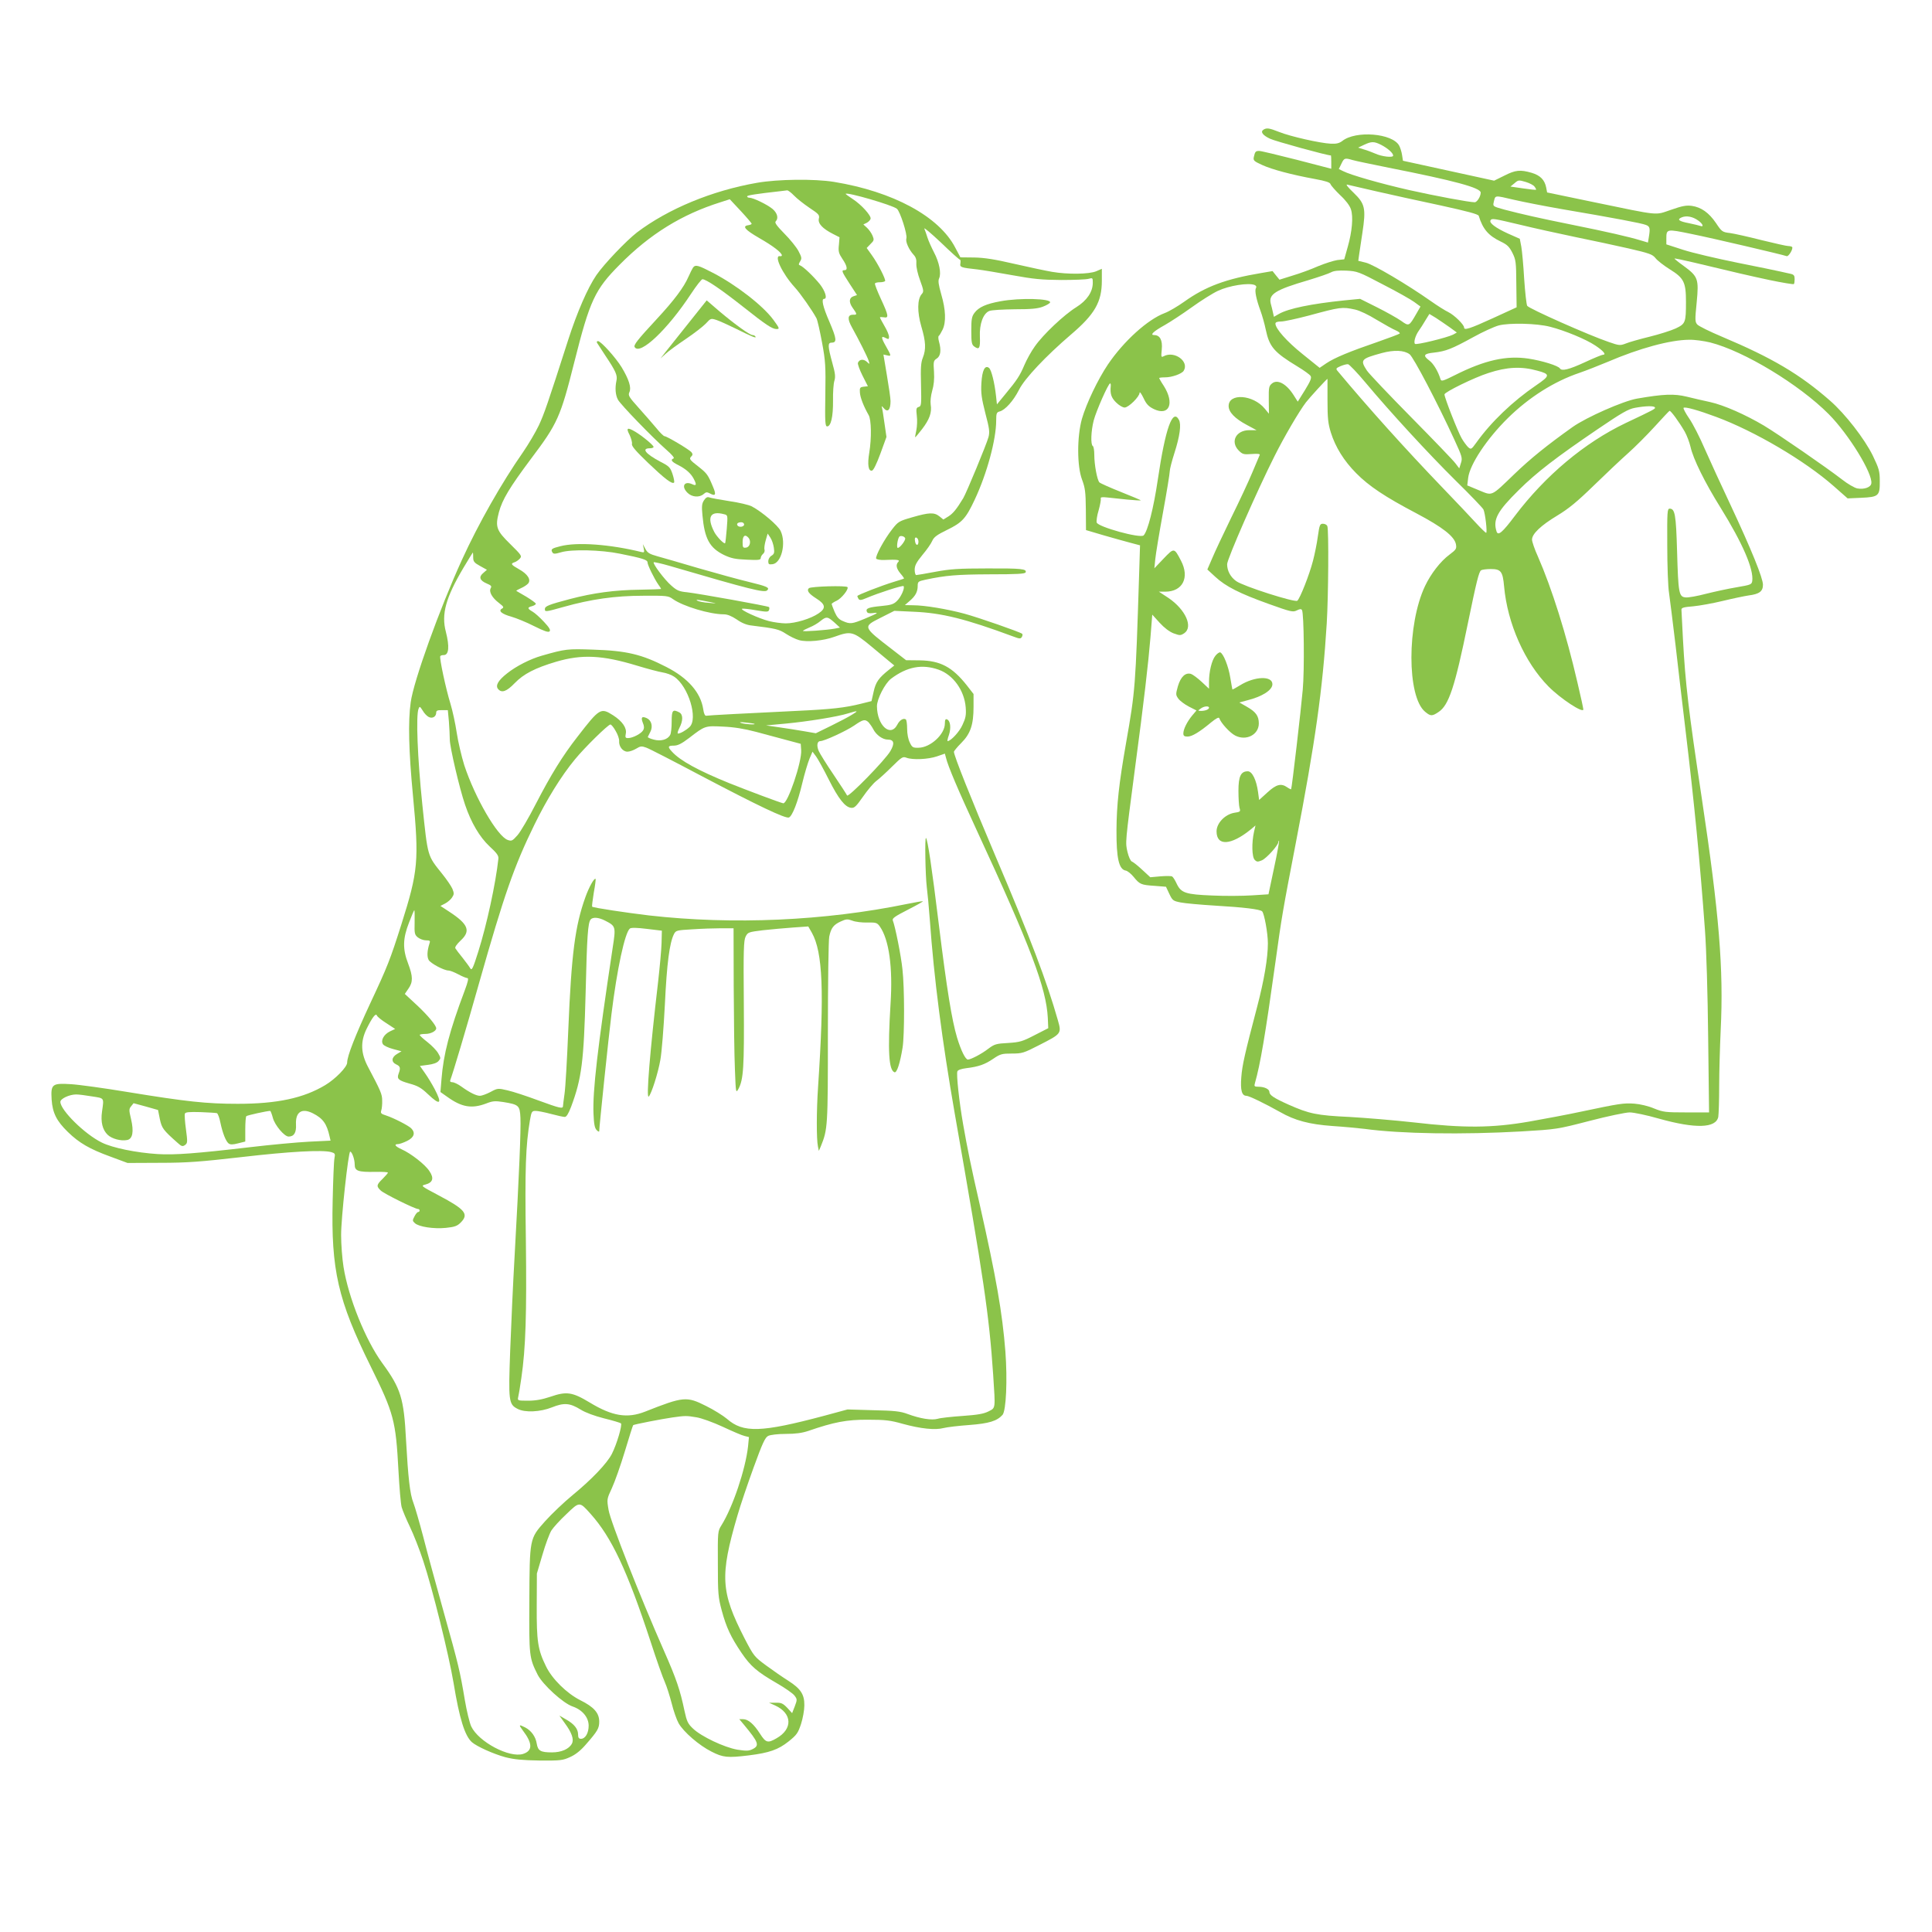 <?xml version="1.0" standalone="no"?>
<!DOCTYPE svg PUBLIC "-//W3C//DTD SVG 20010904//EN"
 "http://www.w3.org/TR/2001/REC-SVG-20010904/DTD/svg10.dtd">
<svg version="1.0" xmlns="http://www.w3.org/2000/svg"
 width="1280pt" height="1280pt" viewBox="0 0 1280 1280"
 preserveAspectRatio="xMidYMid meet">
<g transform="translate(0,1280) scale(0.1,-0.1)"
fill="#8bc34a" stroke="none">
<path d="M8371 11941 c-22 -14 -6 -37 43 -60 32 -16 378 -111 404 -111 1 0 2
-20 2 -44 l0 -44 -227 59 c-126 32 -238 59 -250 59 -24 0 -28 -4 -36 -40 -5
-23 0 -28 55 -53 65 -30 197 -65 350 -93 71 -13 99 -22 103 -34 3 -9 32 -42
64 -73 36 -33 64 -70 71 -93 17 -49 8 -149 -21 -250 l-23 -82 -46 -5 c-25 -4
-82 -22 -128 -41 -45 -20 -121 -48 -169 -62 l-86 -27 -23 28 -23 29 -76 -13
c-233 -39 -368 -89 -508 -189 -45 -32 -103 -66 -130 -76 -113 -42 -272 -186
-377 -341 -67 -100 -142 -257 -172 -360 -33 -118 -33 -314 1 -403 20 -54 24
-81 25 -198 l1 -136 115 -34 c63 -18 144 -41 179 -50 l64 -17 -6 -191 c-24
-753 -25 -768 -87 -1121 -47 -269 -62 -408 -63 -575 -1 -186 16 -261 62 -268
11 -2 35 -21 52 -42 40 -49 48 -53 139 -59 l75 -6 22 -47 c21 -44 25 -47 75
-57 29 -6 132 -15 228 -21 189 -11 298 -24 312 -38 14 -14 38 -144 38 -212 0
-97 -25 -245 -71 -420 -82 -312 -99 -387 -105 -466 -7 -86 3 -124 34 -124 17
0 122 -51 222 -107 99 -57 195 -82 347 -93 76 -5 172 -14 213 -19 240 -33 650
-39 1040 -17 233 14 236 14 452 70 119 31 239 56 265 56 27 0 113 -18 193 -41
243 -68 378 -64 394 11 3 18 6 110 6 204 0 94 5 261 10 371 20 405 -10 770
-125 1535 -88 582 -109 760 -125 1055 -5 99 -10 187 -10 196 0 13 16 17 78 22
42 4 131 20 197 36 66 16 143 32 170 36 71 9 95 27 95 71 0 44 -76 232 -215
529 -60 127 -136 293 -170 370 -33 77 -80 169 -104 203 -24 35 -40 66 -37 70
9 9 98 -16 216 -60 256 -95 587 -290 778 -458 l93 -82 90 4 c116 5 124 13 123
111 0 66 -5 82 -46 168 -55 112 -183 277 -284 365 -200 175 -383 283 -715 423
-81 34 -154 70 -164 81 -15 17 -16 29 -4 147 15 156 9 171 -86 241 -35 25 -63
48 -61 49 2 2 59 -10 127 -26 297 -71 352 -84 501 -116 86 -18 159 -30 163
-27 3 3 5 18 5 33 0 23 -5 30 -27 35 -16 3 -44 10 -63 14 -19 5 -148 31 -287
59 -138 28 -301 66 -362 86 l-111 36 0 37 c0 66 1 66 166 32 139 -28 604 -137
631 -147 13 -5 46 51 36 61 -4 3 -15 6 -26 6 -11 0 -90 18 -176 39 -86 22
-180 43 -209 47 -51 6 -55 9 -93 66 -47 69 -98 105 -160 114 -36 5 -64 0 -138
-26 -110 -37 -64 -42 -518 52 l-303 63 -6 32 c-10 51 -39 81 -96 98 -76 22
-108 19 -182 -19 l-67 -33 -302 66 -302 66 -6 38 c-3 21 -12 49 -19 62 -44 82
-288 102 -377 31 -20 -15 -39 -20 -76 -18 -69 3 -269 48 -343 78 -66 26 -82
28 -103 15z m780 -101 c44 -23 79 -54 79 -71 0 -15 -75 -7 -120 14 -19 8 -52
21 -74 27 l-38 12 38 18 c51 24 67 24 115 0z m-191 -100 c19 -6 127 -28 240
-51 435 -86 610 -133 610 -165 0 -26 -24 -64 -40 -64 -35 0 -261 42 -435 81
-189 43 -388 100 -436 125 l-29 14 17 35 c18 38 22 40 73 25z m1207 -177 c7
-9 11 -18 10 -20 -2 -2 -41 2 -87 9 l-83 12 27 22 c25 22 28 22 73 9 27 -8 54
-22 60 -32z m-1047 -31 c96 -22 287 -64 424 -93 178 -39 250 -58 253 -69 27
-88 64 -131 145 -170 44 -21 57 -34 78 -75 23 -46 25 -61 26 -205 l2 -156
-157 -72 c-153 -70 -191 -82 -191 -62 0 19 -64 82 -104 102 -23 11 -75 44
-116 73 -156 110 -383 244 -432 255 l-49 12 5 37 c3 20 13 86 22 147 25 164
18 194 -59 268 -35 33 -53 56 -42 53 11 -3 99 -23 195 -45z m912 -56 c56 -13
198 -41 313 -61 342 -58 532 -94 559 -105 27 -10 30 -21 20 -81 l-6 -36 -47
14 c-74 23 -232 59 -451 103 -228 46 -337 71 -452 101 -76 21 -78 22 -72 48
12 50 1 48 136 17z m1219 -137 c30 -21 40 -45 15 -36 -8 3 -42 11 -75 18 -69
13 -83 25 -49 39 31 13 73 5 109 -21z m-1180 -28 c90 -22 254 -58 364 -81 110
-22 270 -57 355 -76 138 -32 158 -39 178 -64 12 -16 56 -50 96 -75 92 -57 106
-85 106 -214 0 -138 -3 -146 -68 -177 -30 -14 -109 -39 -174 -55 -65 -16 -136
-36 -157 -45 -37 -14 -43 -14 -112 10 -128 43 -531 222 -541 240 -5 9 -14 90
-20 179 -5 89 -14 185 -19 213 l-10 52 -79 35 c-81 37 -125 70 -115 87 9 15
19 13 196 -29z m-910 -395 c92 -47 186 -100 209 -117 l41 -30 -27 -47 c-49
-85 -49 -85 -102 -47 -26 18 -97 58 -159 89 l-112 56 -103 -10 c-223 -23 -372
-54 -435 -90 l-33 -19 -6 27 c-3 15 -10 43 -15 61 -15 62 31 91 250 155 69 21
136 44 150 52 18 10 48 13 101 11 72 -4 82 -7 241 -91z m-849 -4 c11 -5 14
-12 9 -21 -10 -15 2 -74 30 -150 11 -30 27 -86 35 -125 24 -114 55 -150 210
-244 43 -26 82 -54 87 -63 8 -13 -1 -34 -37 -93 l-48 -77 -28 44 c-47 74 -106
106 -142 77 -21 -17 -23 -26 -22 -110 l1 -91 -28 34 c-77 93 -239 104 -239 17
0 -40 41 -83 120 -125 l65 -35 -48 0 c-88 0 -128 -76 -70 -135 25 -25 33 -27
86 -23 39 3 56 1 53 -6 -3 -6 -25 -58 -49 -116 -24 -58 -87 -193 -140 -300
-52 -107 -109 -228 -126 -269 l-32 -74 52 -48 c70 -65 162 -111 354 -180 148
-53 161 -56 187 -43 20 10 29 11 34 2 13 -20 17 -399 5 -528 -11 -127 -72
-652 -77 -659 -2 -1 -13 4 -26 13 -40 28 -72 20 -131 -34 l-55 -50 -7 52 c-11
81 -39 138 -68 138 -46 0 -62 -33 -62 -129 0 -47 3 -98 7 -113 8 -25 6 -27
-35 -33 -62 -11 -117 -69 -117 -123 0 -99 95 -94 227 13 l31 26 -10 -43 c-16
-72 -14 -166 5 -185 14 -14 20 -14 47 -3 31 13 110 101 110 123 0 5 2 8 4 6 2
-2 -12 -83 -33 -179 l-37 -175 -109 -7 c-61 -4 -179 -5 -263 -1 -177 7 -207
17 -236 78 -10 22 -23 43 -30 48 -6 4 -41 4 -78 1 l-67 -6 -53 49 c-29 27 -60
52 -69 55 -9 4 -21 30 -29 63 -15 64 -16 55 49 550 60 448 89 702 103 871 l12
152 48 -53 c31 -34 65 -60 93 -71 42 -15 46 -15 70 0 62 41 10 157 -103 234
l-64 42 42 0 c116 0 163 94 104 206 -45 86 -45 86 -115 13 l-61 -64 6 60 c3
33 26 172 51 309 25 136 45 260 45 274 0 14 14 68 31 121 36 112 46 189 30
219 -42 79 -90 -56 -140 -394 -28 -191 -67 -343 -94 -371 -21 -22 -302 56
-311 85 -3 10 2 47 13 82 10 36 16 70 14 77 -3 9 9 11 44 7 26 -3 86 -9 133
-14 47 -4 86 -7 88 -5 2 1 -57 26 -130 55 -73 29 -138 58 -144 64 -15 15 -34
117 -34 182 0 29 -4 56 -10 59 -15 9 -12 99 6 169 16 62 97 246 109 246 3 0 5
-8 4 -17 -5 -52 3 -77 35 -109 19 -19 44 -34 57 -34 26 0 99 72 99 98 1 9 12
-6 26 -35 19 -41 34 -56 68 -73 102 -49 140 37 66 154 -17 25 -30 49 -30 51 0
3 18 5 40 5 44 0 109 23 122 43 39 62 -61 135 -132 97 -17 -9 -18 -6 -13 45 6
61 -12 95 -50 95 -31 0 -5 25 71 67 35 20 115 72 176 116 61 44 140 94 175
110 74 35 202 55 243 39z m666 -163 c29 -6 90 -35 143 -68 52 -31 109 -63 127
-70 18 -8 29 -17 25 -21 -4 -4 -71 -29 -148 -56 -181 -62 -283 -104 -338 -141
l-44 -30 -113 91 c-105 84 -180 169 -180 202 0 9 12 14 37 14 21 0 103 18 183
39 210 57 222 59 308 40z m626 -117 l48 -35 -25 -14 c-40 -20 -247 -71 -253
-61 -9 13 4 56 26 87 10 14 30 45 44 69 l26 42 43 -26 c23 -15 64 -43 91 -62z
m666 3 c98 -25 238 -83 299 -124 53 -35 75 -61 52 -61 -7 0 -61 -22 -121 -50
-106 -49 -153 -60 -165 -41 -11 18 -117 51 -208 65 -147 22 -290 -10 -487
-109 -80 -40 -91 -43 -96 -28 -16 53 -47 104 -74 124 -45 34 -38 46 31 53 78
9 117 24 259 102 63 35 140 70 170 78 71 18 252 14 340 -9z m1061 -104 c224
-57 589 -278 785 -475 132 -133 292 -393 282 -459 -4 -26 -48 -41 -93 -33 -19
4 -64 30 -102 60 -105 81 -418 297 -516 356 -123 73 -266 136 -356 156 -42 9
-112 25 -156 36 -83 20 -151 18 -330 -13 -91 -16 -334 -123 -426 -188 -170
-121 -279 -209 -386 -312 -157 -151 -143 -145 -235 -107 l-77 32 6 50 c11 89
123 258 263 396 139 137 306 243 475 300 44 15 127 48 185 72 212 91 415 146
541 147 36 1 99 -8 140 -18z m-1992 -78 c26 -20 184 -321 297 -567 51 -111 54
-121 43 -154 l-11 -35 -26 34 c-14 19 -146 156 -292 304 -147 149 -279 288
-294 310 -46 71 -40 78 99 116 82 22 147 19 184 -8z m-292 -188 c164 -196 415
-469 598 -650 95 -93 177 -179 183 -190 12 -24 27 -155 18 -155 -4 0 -35 30
-69 67 -34 37 -131 140 -216 228 -252 262 -497 535 -699 777 -13 15 -11 19 19
32 19 8 41 14 50 13 8 -1 61 -56 116 -122z m1139 79 c86 -23 85 -33 -9 -97
-154 -105 -298 -242 -397 -381 -32 -44 -34 -45 -53 -29 -10 10 -30 36 -43 59
-25 43 -114 269 -114 291 0 15 197 112 292 142 122 40 217 45 324 15z m-1391
-196 c0 -120 4 -154 22 -213 31 -98 86 -187 168 -270 85 -86 190 -156 399
-266 174 -92 252 -153 262 -205 5 -29 2 -35 -42 -68 -61 -45 -124 -127 -163
-209 -120 -254 -120 -731 0 -832 37 -31 47 -31 90 -2 68 45 108 166 194 587
57 276 73 343 88 352 7 4 35 8 63 8 68 0 80 -15 89 -115 22 -245 136 -503 294
-663 80 -81 231 -180 231 -152 0 6 -17 86 -39 178 -74 321 -170 625 -262 835
-22 48 -39 99 -39 112 0 38 59 94 167 159 76 46 131 91 243 200 80 78 182 174
227 214 45 40 124 119 175 175 51 56 95 103 99 105 8 3 64 -74 101 -138 14
-25 31 -70 38 -100 18 -81 94 -235 200 -405 145 -234 220 -406 209 -485 -4
-23 -11 -25 -104 -41 -55 -9 -146 -29 -202 -43 -57 -15 -117 -26 -135 -24 -45
4 -49 26 -57 308 -7 241 -14 280 -49 280 -16 0 -17 -20 -16 -243 0 -133 5
-276 12 -317 6 -41 25 -196 43 -345 17 -148 46 -398 65 -554 60 -500 96 -871
130 -1336 9 -123 18 -417 21 -707 l6 -498 -150 0 c-139 0 -154 2 -214 26 -37
16 -92 29 -131 32 -71 5 -97 1 -353 -53 -88 -19 -243 -48 -345 -66 -244 -42
-430 -44 -765 -5 -126 14 -318 30 -425 36 -216 10 -267 21 -404 82 -96 43
-126 63 -126 84 0 18 -33 34 -71 34 -28 0 -31 3 -25 23 36 126 68 314 136 802
42 304 48 338 135 790 129 669 178 1016 205 1455 11 180 14 619 4 644 -3 9
-16 16 -29 16 -20 0 -23 -7 -34 -84 -6 -46 -21 -119 -32 -161 -24 -93 -86
-250 -104 -265 -16 -13 -358 96 -405 130 -38 27 -60 69 -60 112 0 34 198 486
314 716 65 130 163 297 208 356 22 29 138 156 143 156 0 0 0 -64 0 -142z
m2169 -47 c6 -9 -4 -14 -194 -104 -272 -130 -531 -347 -733 -614 -84 -112
-112 -135 -122 -104 -25 79 5 134 149 276 115 114 246 215 523 403 159 108
201 132 245 140 70 13 126 14 132 3z"/>
<path d="M8052 8455 c-24 -30 -42 -105 -42 -172 l0 -46 -48 45 c-27 25 -59 49
-71 53 -37 11 -68 -18 -87 -81 -15 -54 -15 -58 3 -83 10 -14 42 -38 69 -52
l51 -26 -28 -33 c-34 -41 -59 -91 -59 -119 0 -16 6 -21 28 -21 29 0 78 29 156
94 33 27 51 36 54 28 10 -31 70 -97 105 -115 73 -38 157 5 157 80 0 50 -20 77
-80 111 l-49 28 52 14 c100 25 167 68 167 107 0 57 -117 53 -214 -7 -27 -17
-50 -29 -51 -28 -1 2 -7 37 -14 78 -12 76 -46 161 -67 168 -7 1 -21 -9 -32
-23z m-42 -344 c0 -11 -25 -21 -53 -21 -22 1 -22 1 -3 15 22 17 56 20 56 6z"/>
<path d="M5016 11589 c-299 -52 -590 -173 -796 -329 -72 -56 -218 -209 -269
-283 -58 -85 -128 -247 -186 -427 -139 -433 -159 -490 -195 -568 -22 -46 -68
-124 -103 -175 -143 -205 -296 -474 -407 -717 -148 -324 -320 -802 -339 -943
-18 -127 -13 -325 15 -618 41 -432 35 -500 -77 -854 -74 -233 -91 -277 -205
-520 -100 -215 -154 -352 -154 -395 0 -29 -77 -108 -145 -149 -143 -86 -318
-124 -580 -124 -206 0 -338 14 -735 79 -151 25 -318 48 -370 51 -125 8 -134 0
-128 -101 6 -90 33 -143 108 -216 74 -72 144 -113 282 -163 l113 -42 215 1
c181 0 267 7 540 38 318 37 536 49 594 33 25 -7 28 -11 22 -40 -4 -18 -9 -144
-12 -282 -11 -460 35 -659 251 -1096 155 -314 167 -359 185 -694 6 -110 15
-218 21 -240 6 -22 31 -81 55 -131 24 -50 64 -151 88 -225 62 -187 170 -624
201 -809 39 -237 74 -349 121 -392 33 -29 142 -78 222 -100 60 -15 111 -20
227 -22 138 -1 154 1 202 23 36 16 70 43 106 85 77 88 87 106 87 150 0 57 -35
97 -126 142 -89 45 -187 141 -227 225 -54 110 -62 165 -61 399 l1 215 37 125
c20 69 47 141 59 160 12 19 56 68 99 108 88 85 87 85 161 2 139 -155 243 -376
397 -845 39 -121 82 -242 95 -270 12 -27 32 -90 45 -140 12 -49 33 -109 46
-132 33 -58 136 -147 218 -188 76 -39 106 -42 246 -25 137 17 196 38 264 92
55 44 63 56 83 116 12 37 22 92 22 123 1 73 -24 111 -107 164 -35 22 -100 67
-145 100 -80 59 -83 63 -144 180 -158 309 -165 412 -47 815 18 63 66 205 106
315 60 165 77 202 98 212 15 7 63 13 116 13 65 0 108 6 150 20 168 58 254 75
394 74 115 0 149 -4 230 -27 120 -33 216 -43 272 -28 24 6 100 15 170 20 130
10 183 26 220 67 24 28 33 231 19 419 -20 258 -62 496 -169 970 -59 257 -83
377 -111 536 -26 148 -46 332 -38 351 3 9 26 17 59 21 81 10 122 24 178 62 47
32 58 35 124 35 67 0 78 3 181 56 149 76 149 76 123 167 -72 253 -180 539
-414 1088 -161 379 -274 663 -274 688 0 5 22 32 49 59 61 61 81 121 81 240 l0
84 -45 58 c-96 121 -175 163 -311 165 l-91 1 -89 69 c-199 153 -199 152 -82
211 l93 47 130 -6 c186 -8 342 -47 658 -164 42 -16 49 -16 57 -3 5 8 6 18 2
21 -14 12 -290 108 -382 133 -115 31 -265 56 -340 56 l-55 1 31 27 c39 33 54
61 54 101 0 27 4 30 50 40 136 29 210 35 427 36 181 0 234 3 238 13 9 23 -28
27 -255 26 -187 0 -245 -4 -342 -22 -64 -12 -122 -22 -128 -22 -5 0 -10 16
-10 35 0 28 11 49 51 98 29 34 58 76 65 93 11 25 30 40 98 73 101 49 125 76
183 199 82 174 143 400 143 526 0 47 3 55 23 60 36 9 91 70 128 143 37 75 178
224 345 367 157 134 204 215 204 356 l0 79 -37 -16 c-47 -20 -188 -22 -293 -4
-41 7 -154 31 -250 53 -129 30 -199 41 -266 42 l-91 1 -34 64 c-107 207 -412
372 -804 436 -129 21 -372 18 -509 -6z m245 -85 c18 -19 65 -56 102 -81 62
-41 68 -48 62 -72 -7 -32 25 -66 94 -101 l43 -22 -4 -50 c-5 -44 -1 -57 23
-93 32 -47 37 -75 14 -75 -22 0 -19 -8 34 -90 l49 -75 -24 -8 c-29 -10 -31
-39 -6 -75 32 -45 32 -48 4 -47 -37 0 -39 -28 -7 -85 45 -81 102 -194 110
-220 8 -25 7 -25 -13 -6 -22 19 -49 16 -58 -8 -3 -7 11 -46 30 -84 l36 -71
-28 -3 c-24 -3 -27 -7 -25 -38 2 -34 25 -92 58 -150 18 -31 20 -153 4 -250
-13 -78 -6 -123 18 -118 10 2 30 43 56 113 l40 110 -13 90 c-7 49 -14 96 -17
105 -4 11 -1 11 10 -2 28 -34 47 -16 47 45 0 18 -11 94 -24 170 l-23 138 23
-5 c31 -8 30 -4 -7 61 -33 58 -33 71 0 53 18 -9 21 -8 21 9 0 11 -13 43 -30
71 -16 28 -30 53 -30 57 0 3 11 3 25 1 35 -7 33 10 -19 122 -24 52 -42 98 -39
102 2 5 17 8 33 8 16 0 31 4 34 8 6 10 -47 115 -89 173 l-33 46 25 26 c24 23
25 28 14 55 -7 17 -23 40 -37 53 l-24 22 23 11 c12 7 23 18 25 27 4 21 -61 93
-118 130 -28 18 -49 34 -47 35 11 12 310 -75 339 -99 21 -16 71 -172 63 -196
-7 -22 16 -74 48 -109 15 -16 20 -33 18 -60 -1 -22 9 -67 25 -110 24 -66 25
-74 11 -90 -30 -33 -31 -119 -3 -215 30 -101 32 -151 10 -207 -13 -32 -15 -68
-12 -180 3 -130 2 -141 -15 -146 -17 -5 -18 -13 -13 -58 4 -29 2 -72 -3 -96
-5 -25 -9 -45 -8 -47 2 -1 22 23 46 54 49 64 66 110 57 163 -3 22 1 59 10 91
11 37 15 77 12 126 -5 68 -3 74 19 88 25 17 30 55 14 112 -5 18 -6 35 -1 38 4
2 15 21 25 41 24 50 21 132 -9 234 -18 64 -22 89 -14 106 15 33 1 106 -34 172
-16 31 -36 75 -43 97 -7 22 -16 49 -21 60 -4 11 45 -31 110 -92 64 -62 121
-113 125 -113 5 0 6 -11 4 -24 -5 -27 2 -29 112 -41 33 -4 137 -21 230 -38
143 -26 195 -31 325 -32 85 0 167 3 183 8 26 7 27 6 27 -26 0 -61 -39 -118
-109 -162 -81 -50 -220 -181 -275 -260 -24 -33 -54 -88 -69 -123 -30 -71 -49
-100 -127 -194 l-55 -67 -6 55 c-10 91 -31 173 -46 186 -27 22 -46 -14 -51
-100 -4 -66 1 -100 26 -199 27 -102 30 -125 21 -159 -13 -48 -146 -369 -167
-404 -44 -73 -68 -102 -98 -121 l-34 -21 -26 21 c-35 28 -69 26 -180 -6 -87
-25 -94 -29 -132 -78 -54 -68 -115 -182 -107 -196 4 -6 28 -10 54 -9 84 4 106
1 93 -12 -19 -19 -14 -44 14 -78 15 -17 25 -32 23 -33 -2 -2 -31 -11 -64 -21
-86 -26 -245 -88 -245 -95 0 -3 4 -12 8 -19 7 -10 18 -9 53 6 77 33 239 85
245 79 11 -11 -17 -74 -44 -99 -22 -22 -41 -27 -103 -33 -84 -8 -105 -16 -96
-37 3 -10 15 -13 39 -10 45 6 36 0 -52 -37 -85 -35 -97 -37 -145 -16 -27 11
-40 26 -55 60 -11 26 -20 50 -20 53 0 4 15 14 33 22 32 15 81 76 72 90 -7 12
-244 5 -256 -7 -16 -16 -1 -36 49 -68 62 -39 66 -65 15 -99 -51 -35 -153 -66
-217 -66 -28 0 -79 7 -111 15 -67 17 -196 76 -178 82 6 2 47 -2 91 -10 71 -12
82 -12 87 1 3 8 3 17 0 20 -6 7 -464 89 -542 98 -54 5 -69 12 -106 45 -45 39
-124 145 -116 154 3 2 50 -8 105 -24 540 -158 629 -180 647 -162 18 18 0 26
-123 56 -63 15 -212 56 -330 90 -118 35 -243 71 -276 80 -50 14 -64 22 -78 48
l-17 32 6 -29 c5 -26 4 -28 -17 -23 -207 51 -426 67 -536 38 -57 -14 -65 -20
-52 -41 7 -11 16 -11 57 1 70 21 265 16 388 -9 151 -30 185 -41 185 -58 0 -17
44 -107 71 -146 11 -14 19 -28 19 -30 0 -1 -64 -4 -143 -5 -164 -2 -306 -21
-462 -62 -140 -37 -165 -47 -165 -66 0 -20 3 -20 124 14 181 51 341 74 527 74
156 1 167 0 197 -22 68 -48 244 -101 337 -101 24 0 51 -11 86 -34 32 -23 66
-37 97 -40 163 -20 183 -25 229 -55 26 -17 65 -36 87 -42 53 -15 162 -4 234
22 111 40 123 37 245 -64 41 -34 92 -76 113 -94 l39 -32 -35 -28 c-69 -55 -88
-82 -102 -146 l-14 -62 -68 -17 c-107 -27 -195 -37 -431 -48 -333 -16 -582
-29 -596 -32 -8 -2 -16 14 -20 44 -17 110 -101 206 -244 279 -163 84 -264 108
-485 115 -170 6 -183 5 -340 -40 -75 -21 -170 -69 -230 -117 -60 -47 -79 -81
-60 -104 24 -28 56 -17 110 39 59 61 134 100 275 142 170 50 305 44 535 -26
69 -21 145 -41 170 -45 25 -4 59 -16 76 -28 95 -63 161 -280 102 -334 -25 -23
-61 -43 -76 -43 -6 0 -1 17 9 37 25 48 25 89 0 103 -44 23 -51 15 -51 -61 0
-39 -4 -78 -10 -88 -16 -31 -62 -44 -109 -31 -23 6 -41 14 -39 18 2 4 10 19
17 34 18 35 7 76 -24 90 -33 15 -40 5 -26 -31 9 -21 10 -35 2 -49 -12 -22 -69
-52 -100 -52 -17 0 -20 4 -15 29 8 38 -23 83 -84 122 -82 52 -89 48 -236 -142
-100 -128 -176 -252 -277 -447 -46 -90 -100 -182 -120 -205 -34 -38 -39 -41
-65 -32 -69 24 -217 280 -288 495 -18 58 -41 155 -50 215 -9 61 -28 148 -42
194 -30 97 -74 302 -67 314 2 4 12 7 23 7 34 0 39 56 14 154 -31 117 -1 226
117 425 33 55 61 101 62 101 1 0 2 -15 2 -32 0 -28 6 -36 46 -58 l45 -25 -24
-21 c-32 -26 -24 -50 23 -70 29 -12 34 -18 26 -31 -13 -24 9 -63 55 -98 31
-24 34 -29 20 -37 -27 -15 -2 -36 63 -54 31 -9 98 -36 149 -62 68 -34 95 -43
103 -35 8 8 -1 25 -37 63 -26 28 -60 59 -76 68 -35 20 -35 28 -3 36 14 4 25
11 25 16 0 5 -28 25 -62 46 -35 20 -65 38 -67 39 -2 2 12 10 30 18 19 8 40 22
48 31 21 25 -3 63 -61 95 -52 29 -57 37 -29 46 10 3 26 14 35 24 15 17 12 22
-63 96 -92 90 -101 114 -76 210 23 86 71 165 212 354 177 235 196 276 288 642
103 409 136 480 300 645 201 203 411 333 668 414 l62 20 72 -77 c40 -43 72
-81 73 -85 0 -4 -10 -8 -22 -10 -43 -6 -23 -30 72 -85 91 -52 150 -97 150
-115 0 -4 -6 -7 -12 -5 -44 8 15 -116 97 -206 37 -40 116 -153 144 -205 7 -13
23 -85 37 -160 23 -123 25 -158 22 -347 -3 -181 -1 -210 12 -210 25 0 40 64
39 170 -1 55 3 114 9 132 8 26 6 49 -14 120 -30 110 -31 133 -4 133 36 0 33
26 -14 136 -45 103 -56 154 -36 154 23 0 8 51 -28 97 -42 52 -111 118 -132
125 -10 3 -10 8 1 26 12 20 11 27 -11 69 -14 26 -56 78 -94 116 -50 51 -65 72
-57 80 20 20 12 55 -21 83 -35 29 -128 74 -153 74 -8 0 -15 4 -15 9 0 7 56 16
225 35 17 2 35 4 41 5 5 0 26 -15 45 -35z m736 -2270 c4 -13 -34 -64 -49 -64
-9 0 -3 53 9 73 7 11 35 5 40 -9z m88 -22 c0 -31 -19 -28 -23 4 -3 18 0 25 10
22 7 -3 13 -14 13 -26z m-1375 -402 c43 -9 43 -9 -14 -4 -32 2 -66 9 -75 14
-17 10 0 8 89 -10z m818 -134 l37 -34 -35 -7 c-56 -10 -210 -21 -210 -15 0 3
19 13 43 23 23 9 56 28 72 42 40 32 48 31 93 -9z m691 -313 c96 -34 170 -137
179 -249 4 -51 0 -71 -21 -116 -20 -46 -78 -108 -99 -108 -3 0 1 19 9 41 15
46 10 94 -13 103 -10 4 -14 -3 -14 -28 0 -71 -96 -159 -174 -160 -37 -1 -43 2
-58 34 -11 21 -18 58 -18 92 0 31 -4 59 -9 62 -16 10 -41 -5 -56 -35 -45 -86
-134 -6 -135 122 0 48 53 151 93 182 106 80 206 99 316 60z m-3379 -313 c25
-13 50 2 50 29 0 13 9 17 39 16 l38 0 7 -74 c3 -41 6 -95 6 -121 0 -49 64
-323 101 -431 40 -119 97 -215 162 -276 49 -45 61 -62 59 -82 -18 -166 -77
-437 -133 -615 -35 -111 -43 -128 -53 -112 -6 11 -29 42 -51 70 -23 28 -44 56
-48 63 -5 7 9 27 34 51 70 64 52 109 -75 192 l-58 38 31 16 c17 9 38 27 46 40
14 21 14 28 2 58 -8 18 -38 62 -67 98 -100 125 -95 108 -132 460 -32 309 -43
590 -25 634 7 18 9 17 27 -11 10 -18 28 -37 40 -43z m2805 15 c-22 -14 -85
-47 -140 -74 l-100 -49 -75 13 c-41 7 -115 19 -165 26 l-90 13 131 12 c147 14
346 46 414 68 65 20 70 18 25 -9z m110 -51 c8 -9 22 -29 30 -44 20 -40 63 -70
97 -70 41 0 47 -25 17 -76 -32 -57 -281 -312 -287 -294 -3 7 -43 69 -89 137
-47 69 -91 140 -99 158 -15 36 -10 65 11 65 26 0 171 67 224 103 59 41 72 44
96 21z m-756 -10 c8 -7 -64 -2 -89 6 -16 6 -6 7 30 3 30 -3 57 -7 59 -9z
m-920 -47 c14 -23 24 -53 23 -66 -3 -36 24 -71 55 -71 14 0 40 9 58 20 28 17
36 18 66 7 19 -6 187 -93 374 -192 367 -193 549 -280 572 -271 22 9 58 100 88
226 15 63 37 136 48 163 l20 47 24 -32 c13 -18 51 -87 84 -153 64 -127 108
-183 148 -187 21 -3 34 10 78 73 29 42 69 90 89 105 21 16 68 59 105 96 63 62
70 67 94 58 41 -16 145 -11 203 9 l52 18 7 -26 c13 -56 82 -218 206 -486 356
-769 459 -1042 469 -1239 l3 -68 -90 -46 c-81 -42 -98 -47 -176 -52 -79 -4
-91 -8 -131 -38 -45 -35 -115 -71 -135 -72 -17 0 -46 60 -72 145 -35 117 -68
321 -121 750 -47 384 -74 562 -85 573 -9 9 -4 -250 5 -323 5 -38 14 -135 20
-215 28 -395 82 -807 165 -1285 193 -1100 228 -1335 255 -1733 15 -231 17
-218 -31 -243 -32 -16 -72 -23 -172 -30 -72 -5 -147 -13 -165 -19 -40 -11
-115 1 -199 32 -48 18 -87 22 -228 25 l-170 5 -155 -42 c-417 -111 -536 -115
-644 -20 -25 21 -87 60 -138 85 -129 65 -150 63 -403 -37 -119 -47 -218 -31
-368 60 -116 70 -154 75 -261 38 -54 -18 -97 -26 -147 -26 -69 0 -71 1 -66 23
3 12 13 69 21 127 29 199 36 422 30 915 -7 473 -1 628 27 793 10 58 13 62 38
62 14 0 60 -9 101 -20 41 -11 82 -20 92 -20 11 0 24 21 42 68 70 188 84 298
96 757 9 375 15 460 33 483 14 17 52 15 95 -7 72 -37 73 -39 51 -181 -101
-670 -133 -949 -127 -1098 3 -70 8 -96 21 -109 9 -10 17 -13 17 -7 0 27 63
632 81 774 37 301 89 541 122 568 8 7 47 6 112 -2 l100 -12 -2 -81 c-1 -44
-12 -161 -23 -259 -54 -460 -80 -776 -62 -759 18 18 62 156 77 243 9 48 22
213 30 367 13 274 31 408 60 466 13 25 18 26 121 32 59 4 145 7 191 7 l83 0 1
-387 c1 -214 4 -460 8 -548 6 -156 6 -159 23 -130 34 63 39 144 36 568 -3 352
-1 416 12 442 15 29 19 30 115 42 55 6 145 14 200 18 l100 7 24 -42 c72 -129
83 -390 41 -1020 -11 -160 -11 -348 -1 -395 l6 -30 13 30 c46 114 47 128 47
755 0 327 4 613 9 635 12 57 28 78 76 100 37 17 45 17 78 5 20 -8 65 -13 99
-12 57 1 64 -1 82 -26 61 -87 87 -270 71 -514 -19 -312 -12 -437 26 -452 16
-6 37 60 54 164 13 85 13 394 -1 518 -9 89 -48 284 -64 324 -5 14 14 27 102
72 59 30 103 55 97 55 -7 1 -54 -8 -105 -18 -545 -112 -1154 -139 -1709 -76
-151 18 -370 51 -377 58 -2 3 3 44 11 93 9 48 14 89 12 91 -9 9 -45 -57 -68
-122 -68 -190 -92 -372 -113 -879 -8 -196 -19 -386 -25 -424 -5 -37 -10 -73
-10 -79 0 -21 -20 -16 -165 37 -75 28 -166 58 -202 66 -64 15 -66 15 -114 -11
-27 -14 -58 -25 -69 -25 -25 0 -69 22 -123 61 -22 16 -49 29 -60 29 -12 0 -17
5 -14 13 19 51 102 328 192 647 165 582 231 771 365 1045 81 166 178 324 270
435 64 78 219 230 234 230 6 0 22 -19 35 -43z m931 -6 c63 -17 156 -42 205
-55 l90 -24 3 -41 c6 -76 -90 -359 -119 -353 -26 6 -234 84 -359 134 -204 83
-323 148 -377 207 -31 33 -29 41 11 41 26 0 51 12 102 51 105 81 105 81 224
75 72 -3 141 -14 220 -35z m-2263 -1262 c-2 -74 0 -82 22 -100 13 -10 37 -19
53 -19 27 0 30 -3 23 -22 -15 -47 -17 -86 -5 -108 12 -22 101 -70 132 -70 9 0
38 -11 64 -25 26 -14 53 -25 60 -25 10 0 5 -23 -17 -82 -102 -271 -141 -423
-154 -588 l-7 -85 44 -31 c97 -70 163 -81 259 -45 43 17 59 18 112 10 105 -17
111 -23 115 -104 4 -78 -9 -385 -38 -905 -11 -190 -24 -478 -30 -641 -12 -331
-10 -353 49 -383 48 -26 151 -21 228 10 80 32 119 29 190 -15 32 -20 92 -42
155 -58 57 -14 107 -29 112 -33 10 -10 -27 -137 -60 -202 -32 -63 -133 -169
-261 -274 -56 -46 -138 -124 -182 -173 -103 -116 -102 -110 -104 -534 -2 -360
-1 -371 56 -484 34 -65 168 -188 231 -209 64 -22 106 -72 106 -127 0 -49 -22
-87 -51 -87 -14 0 -19 7 -19 29 0 37 -27 70 -81 100 l-43 25 37 -52 c45 -61
61 -106 46 -134 -19 -36 -70 -58 -132 -58 -75 0 -93 10 -101 58 -7 46 -36 86
-76 107 -43 22 -45 19 -16 -20 65 -85 66 -134 2 -155 -90 -29 -295 79 -344
182 -11 24 -30 102 -42 173 -33 196 -42 234 -139 580 -49 176 -111 401 -136
500 -26 99 -56 202 -66 228 -23 57 -35 167 -49 417 -14 275 -34 341 -158 510
-111 153 -224 434 -256 636 -9 56 -16 150 -16 210 -1 109 48 554 60 554 12 0
30 -51 30 -85 0 -43 21 -51 138 -49 45 1 82 -1 82 -5 0 -4 -16 -22 -35 -41
-41 -40 -43 -49 -12 -78 22 -21 226 -122 247 -122 5 0 10 -4 10 -10 0 -5 -4
-10 -10 -10 -5 0 -16 -13 -24 -29 -14 -26 -14 -30 3 -45 26 -24 124 -39 205
-31 58 6 75 12 98 35 56 56 31 87 -147 181 -117 62 -118 63 -87 71 50 13 59
42 27 89 -28 44 -124 118 -185 145 -42 19 -52 34 -23 34 9 0 36 9 60 21 47 23
57 54 27 84 -20 19 -115 68 -167 85 -32 10 -37 15 -31 33 4 12 7 42 6 66 0 42
-10 64 -92 219 -50 93 -53 169 -12 254 38 77 62 109 69 90 3 -8 31 -31 63 -51
l58 -38 -34 -16 c-41 -20 -63 -60 -47 -85 5 -9 36 -24 67 -32 l56 -15 -30 -18
c-37 -22 -39 -53 -5 -69 27 -12 30 -24 16 -61 -13 -35 -2 -45 72 -66 55 -15
78 -28 122 -70 82 -78 97 -66 44 35 -17 32 -46 80 -64 105 l-33 47 53 7 c33 4
60 13 70 25 16 18 16 21 -2 52 -10 18 -42 51 -70 73 -28 22 -52 43 -52 48 -1
4 17 7 38 7 35 0 71 19 71 37 0 19 -53 83 -124 150 l-84 78 24 35 c31 44 30
81 -2 166 -37 96 -36 165 6 272 17 45 33 82 35 82 2 0 3 -36 2 -81z m-2137
-1153 c83 -13 79 -7 66 -100 -10 -69 3 -122 38 -155 28 -26 87 -42 128 -34 37
7 46 55 26 140 -14 58 -14 66 1 84 l16 20 81 -22 81 -23 12 -60 c13 -61 22
-73 118 -158 26 -24 33 -25 49 -14 17 13 17 20 6 104 -7 49 -10 96 -7 104 4
10 28 12 103 10 53 -2 102 -5 109 -7 6 -2 17 -30 23 -62 15 -71 36 -124 55
-139 11 -8 28 -8 62 1 l48 12 0 81 c0 44 3 83 7 87 5 6 138 35 158 35 3 0 11
-21 18 -47 13 -48 76 -123 104 -123 36 0 52 26 49 80 -4 83 38 111 112 74 67
-34 92 -69 111 -155 l6 -26 -143 -7 c-78 -4 -252 -20 -387 -36 -358 -42 -503
-53 -616 -46 -142 9 -298 41 -369 76 -113 55 -275 215 -275 270 0 21 60 49
105 49 17 0 64 -6 105 -13z m4004 -2126 c33 -5 110 -33 175 -63 64 -30 129
-58 145 -61 l28 -7 -6 -62 c-17 -152 -101 -402 -176 -522 -25 -40 -25 -43 -24
-255 0 -198 2 -222 26 -311 30 -111 60 -175 131 -280 60 -88 101 -124 234
-201 54 -31 107 -68 117 -82 18 -24 18 -27 2 -70 l-18 -46 -32 35 c-29 30 -40
35 -77 34 l-44 0 40 -18 c114 -52 119 -156 9 -218 -57 -33 -70 -30 -109 31
-41 64 -78 96 -112 96 l-25 0 31 -37 c97 -117 105 -138 56 -162 -25 -12 -41
-12 -100 -3 -86 15 -239 87 -294 140 -34 32 -41 48 -56 117 -29 138 -53 210
-136 398 -157 356 -355 858 -367 933 -12 71 -12 72 22 145 19 41 58 151 86
244 28 94 53 172 55 173 5 5 190 41 260 51 85 12 93 12 159 1z"/>
<path d="M4592 11028 c-5 -7 -19 -35 -31 -62 -30 -69 -94 -155 -211 -281 -126
-136 -154 -171 -145 -185 35 -56 218 117 373 353 35 53 69 97 76 97 24 0 123
-67 270 -183 150 -119 192 -147 221 -147 22 0 19 6 -21 61 -69 94 -247 232
-402 312 -96 50 -114 55 -130 35z"/>
<path d="M6628 10804 c-94 -17 -144 -39 -172 -77 -18 -24 -21 -43 -21 -119 0
-77 3 -92 20 -104 33 -24 40 -11 37 64 -4 86 22 156 63 172 15 6 90 10 168 11
108 0 152 4 186 17 24 9 46 22 48 28 9 26 -200 32 -329 8z"/>
<path d="M4564 10662 c-65 -81 -133 -167 -153 -192 l-35 -45 34 31 c19 18 80
62 135 99 55 37 114 83 132 102 31 34 33 35 70 23 21 -7 78 -33 127 -57 107
-53 139 -67 131 -53 -3 6 -12 10 -19 10 -19 0 -118 72 -218 156 l-86 74 -118
-148z"/>
<path d="M3956 10528 c4 -7 29 -44 54 -83 71 -106 82 -132 74 -168 -10 -47 -7
-93 10 -125 17 -32 229 -251 321 -332 36 -31 55 -54 48 -57 -23 -9 -14 -22 30
-44 51 -26 84 -55 103 -91 21 -40 18 -49 -10 -36 -53 24 -74 -15 -31 -57 29
-29 79 -33 107 -8 16 14 22 14 43 3 35 -19 41 -7 20 42 -34 82 -40 91 -97 136
-62 48 -64 52 -46 70 8 8 8 15 -1 26 -15 18 -163 106 -178 106 -6 0 -31 24
-54 53 -24 28 -76 89 -116 133 -67 75 -73 84 -63 106 14 30 -3 84 -51 164 -39
64 -138 174 -157 174 -8 0 -10 -5 -6 -12z"/>
<path d="M4171 9919 c11 -23 18 -50 16 -60 -4 -14 25 -47 107 -126 109 -104
159 -143 172 -130 3 3 -1 28 -10 55 -15 45 -22 53 -79 82 -100 53 -130 90 -71
90 13 0 24 4 24 9 0 11 -71 70 -120 100 -54 32 -64 27 -39 -20z"/>
<path d="M4664 9485 c-14 -21 -16 -39 -10 -100 14 -154 47 -215 143 -262 47
-22 74 -28 150 -31 78 -4 93 -2 93 11 0 8 7 20 15 27 9 7 13 20 10 29 -3 9 1
37 8 61 l13 45 18 -27 c10 -15 20 -45 23 -67 5 -33 2 -42 -16 -53 -12 -7 -21
-23 -21 -36 0 -20 4 -23 28 -20 59 7 92 139 54 220 -17 37 -125 128 -191 163
-19 10 -87 26 -150 35 -64 10 -124 21 -133 25 -11 4 -22 -1 -34 -20z m134 -92
c24 -6 24 -7 17 -97 -4 -50 -9 -93 -11 -95 -7 -7 -55 43 -71 73 -52 100 -28
144 65 119z m132 -68 c0 -16 -35 -21 -44 -6 -8 12 4 21 26 21 10 0 18 -7 18
-15z m30 -89 c18 -23 8 -61 -17 -64 -21 -3 -23 1 -23 37 0 43 17 54 40 27z"/>
</g>
</svg>
